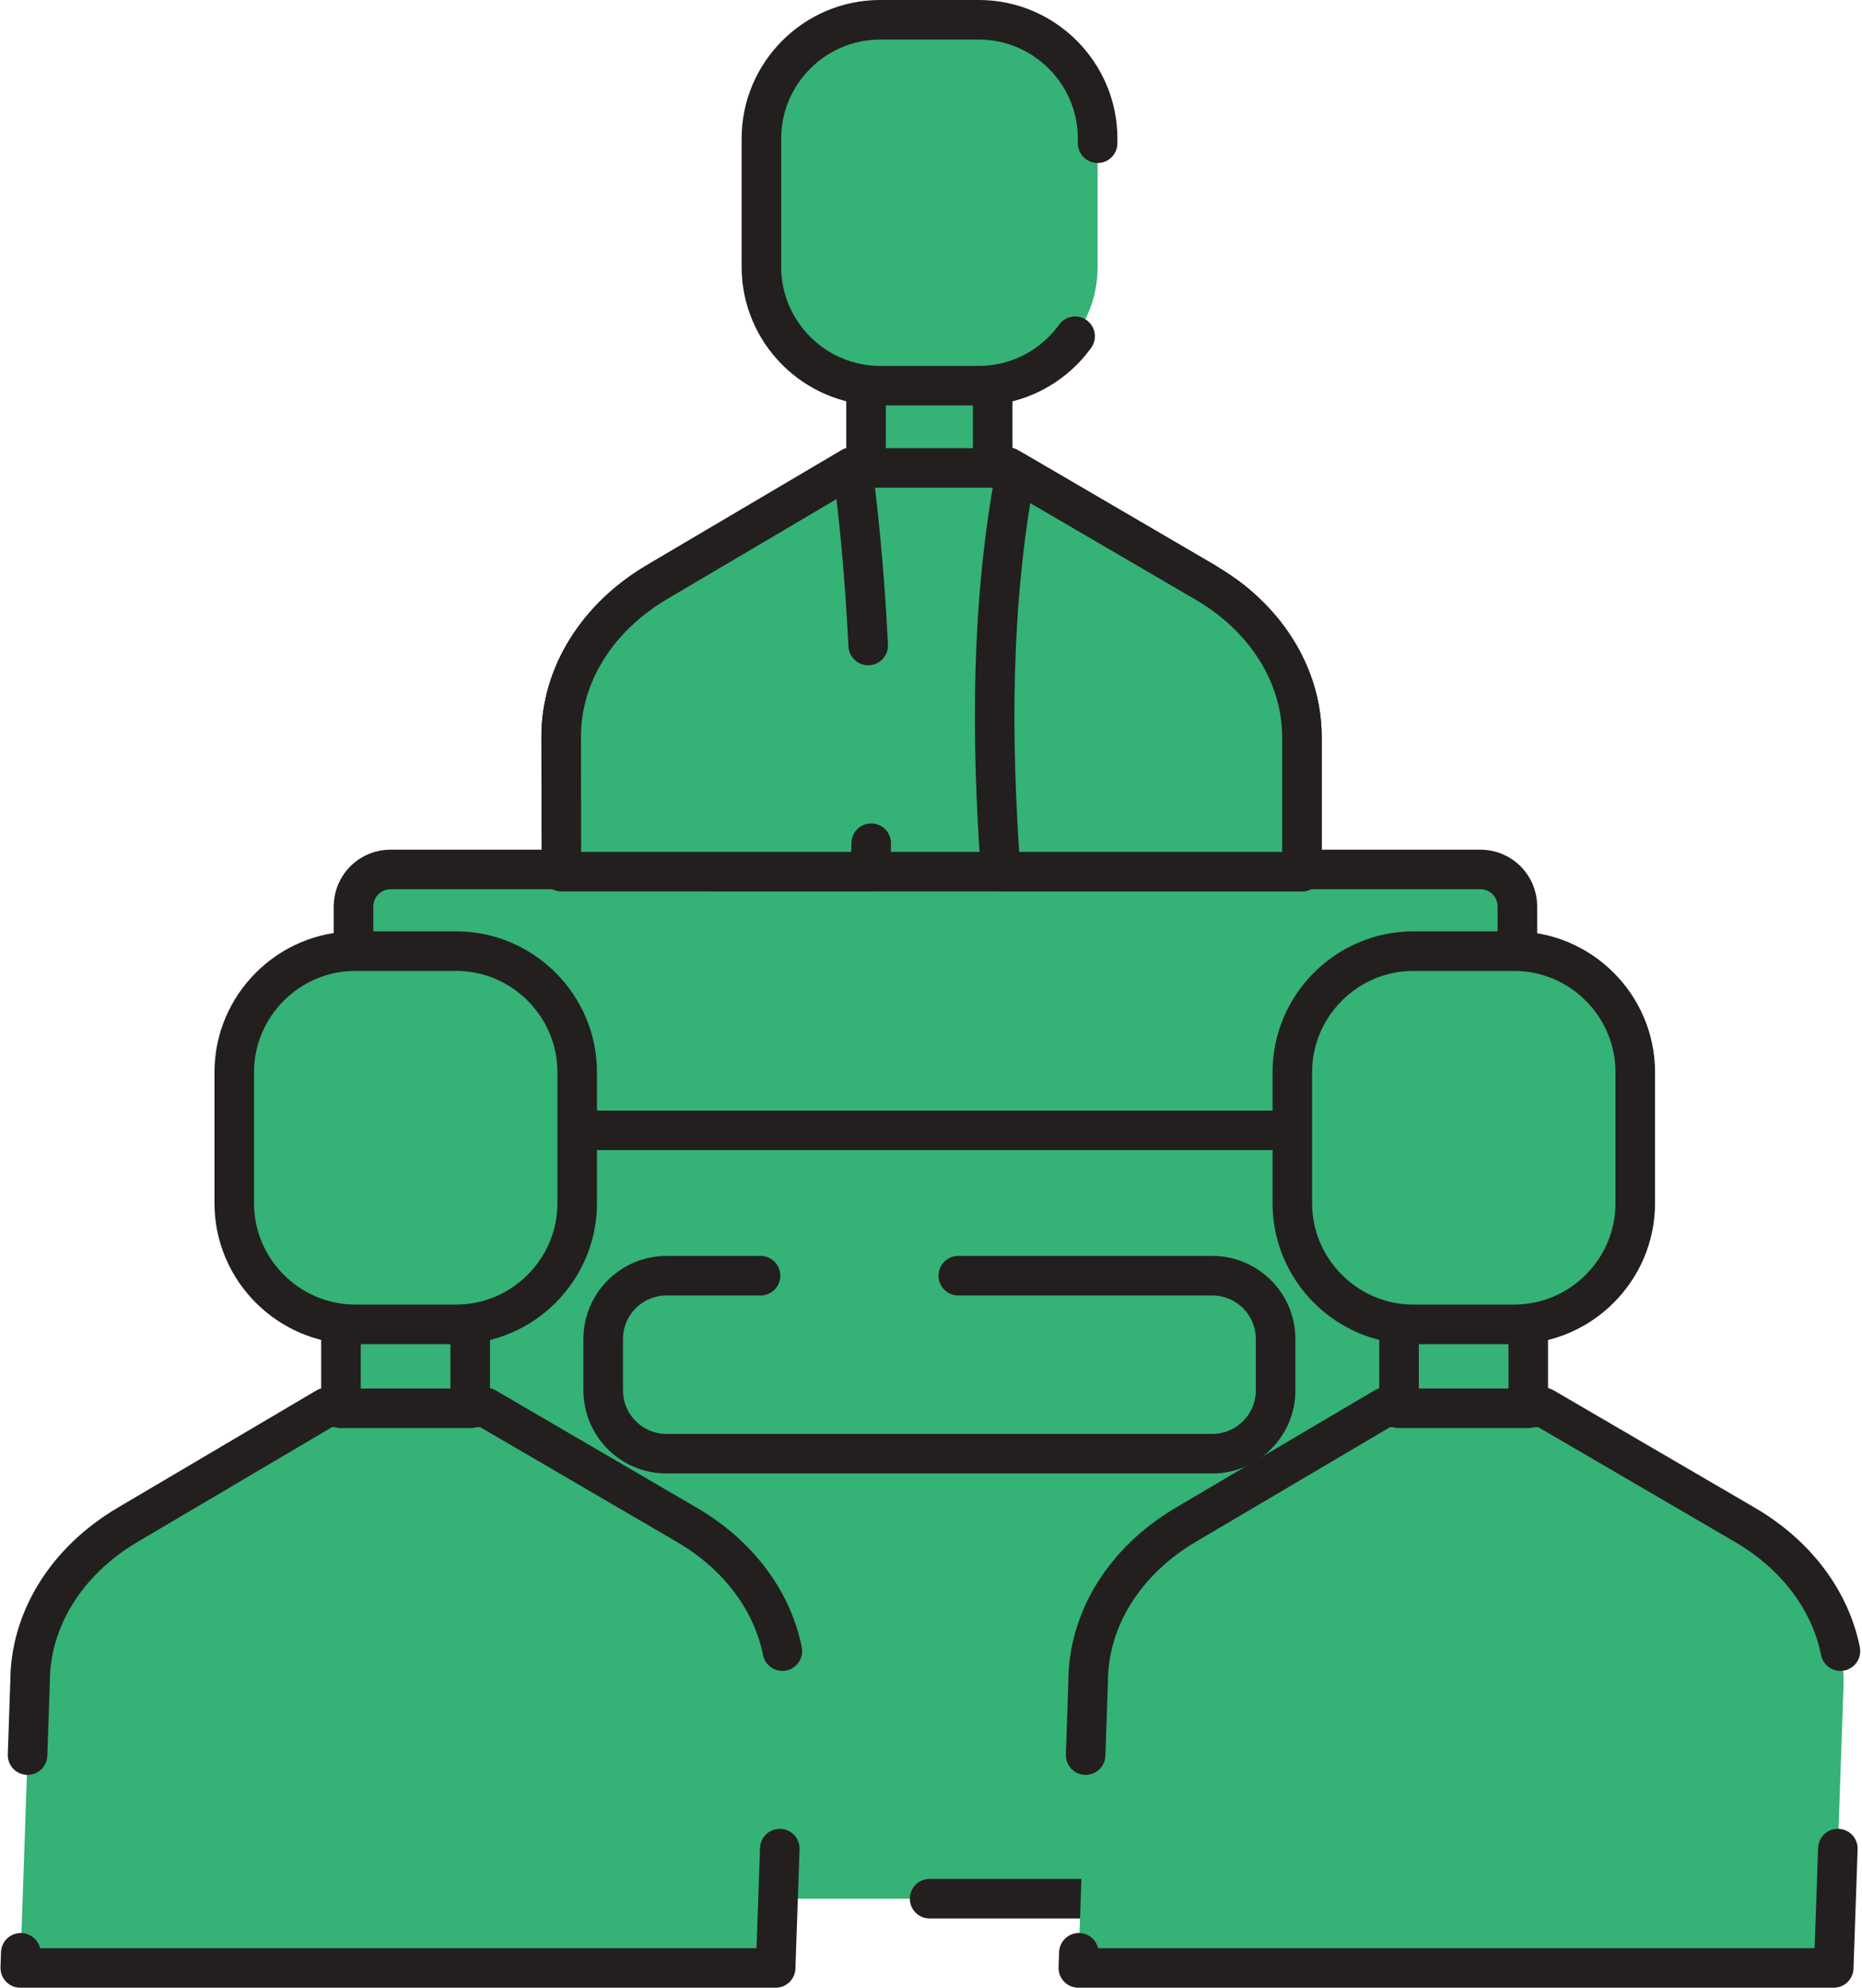 <?xml version="1.0" encoding="UTF-8" standalone="no"?><svg xmlns="http://www.w3.org/2000/svg" xmlns:xlink="http://www.w3.org/1999/xlink" fill="#000000" height="201" preserveAspectRatio="xMidYMid meet" version="1.1" viewBox="118.0 111.7 188.3 201.0" width="188.3" zoomAndPan="magnify">
 <g id="surface1">
  <g id="change1_1"><path d="m267.71 226h-110.22c-2.06 0-3.74-1.67-3.74-3.73v-18.91c0-2.07 1.68-3.74 3.74-3.74h110.22c2.07 0 3.74 1.67 3.74 3.74v18.91c0 2.06-1.67 3.73-3.74 3.73" fill="#35b276"/></g>
  <path d="m2677.1 1992h-1102.2c-20.6 0-37.4 16.7-37.4 37.3v189.1c0 20.7 16.8 37.4 37.4 37.4h1102.2c20.7 0 37.4-16.7 37.4-37.4v-189.1c0-20.6-16.7-37.3-37.4-37.3zm0 0" fill="none" stroke="#231f1f" stroke-dasharray="900,200" stroke-linecap="round" stroke-linejoin="round" stroke-miterlimit="10" stroke-width="40" transform="matrix(.1 0 0 -.1 0 425.2)"/>
  <g id="change1_2"><path d="m266.06 226h-106.92l14.73 69.36c1.03 4.86 5.33 8.34 10.31 8.34h56.85c4.97 0 9.27-3.48 10.3-8.34l14.73-69.36" fill="#35b276"/></g>
  <path d="m2660.6 1992h-1069.2l147.3-693.6c10.3-48.6 53.3-83.4 103.1-83.4h568.5c49.7 0 92.7 34.8 103 83.4zm0 0" fill="none" stroke="#231f1f" stroke-dasharray="900,200" stroke-linecap="round" stroke-linejoin="round" stroke-miterlimit="10" stroke-width="40" transform="matrix(.1 0 0 -.1 0 425.2)"/>
  <g id="change1_3"><path d="m239.88 170.59l-19.96-11.66h-15.77l-19.72 11.64c-6.07 3.59-9.68 9.41-9.68 15.61l0.02 13.66h74.89v-13.6c0-6.24-3.65-12.08-9.78-15.65" fill="#35b276"/></g>
  <path d="m2398.8 2546.1l-199.6 116.6h-157.7l-197.2-116.4c-60.7-35.9-96.8-94.1-96.8-156.1l0.2-136.6h748.9v136c0 62.4-36.5 120.8-97.8 156.5zm0 0" fill="none" stroke="#231f1f" stroke-dasharray="900,200" stroke-linecap="round" stroke-linejoin="round" stroke-miterlimit="10" stroke-width="40" transform="matrix(.1 0 0 -.1 0 425.2)"/>
  <g id="change1_4"><path d="m204.21 158.93h-0.06l-19.72 11.64c-6.07 3.59-9.68 9.41-9.68 15.61l0.02 13.66h31.28c0.3-13.67-0.07-27.35-1.84-40.91" fill="#35b276"/></g>
  <path d="m2042.1 2662.7h-0.6l-197.2-116.4c-60.7-35.9-96.8-94.1-96.8-156.1l0.2-136.6h312.8c3 136.7-0.7 273.5-18.4 409.1zm0 0" fill="none" stroke="#231f1f" stroke-dasharray="900,200" stroke-linecap="round" stroke-linejoin="round" stroke-miterlimit="10" stroke-width="40" transform="matrix(.1 0 0 -.1 0 425.2)"/>
  <g id="change1_5"><path d="m239.88 170.59l-19.17-11.19c-2.5 13.31-2.49 26.88-1.51 40.44h30.46v-13.6c0-6.24-3.65-12.08-9.78-15.65" fill="#35b276"/></g>
  <path d="m2398.8 2546.1l-191.7 111.9c-25-133.1-24.9-268.8-15.1-404.4h304.6v136c0 62.4-36.5 120.8-97.8 156.5zm0 0" fill="none" stroke="#231f1f" stroke-linecap="round" stroke-linejoin="round" stroke-miterlimit="10" stroke-width="40" transform="matrix(.1 0 0 -.1 0 425.2)"/>
  <g id="change1_6"><path d="m218.39 147.24h-12.81v11.78h12.81v-11.78" fill="#35b276"/></g>
  <path d="m2183.9 2779.6h-128.1v-117.8h128.1zm0 0" fill="none" stroke="#231f1f" stroke-dasharray="900,200" stroke-linecap="round" stroke-linejoin="round" stroke-miterlimit="10" stroke-width="40" transform="matrix(.1 0 0 -.1 0 425.2)"/>
  <g id="change1_7"><path d="m240.59 258.7h-55.18c-3.54 0-6.41-2.87-6.41-6.41v-5.18c0-3.54 2.87-6.41 6.41-6.41h55.18c3.54 0 6.41 2.87 6.41 6.41v5.18c0 3.54-2.87 6.41-6.41 6.41" fill="#35b276"/></g>
  <path d="m2405.9 1665h-551.8c-35.4 0-64.1 28.7-64.1 64.1v51.8c0 35.4 28.7 64.1 64.1 64.1h551.8c35.4 0 64.1-28.7 64.1-64.1v-51.8c0-35.4-28.7-64.1-64.1-64.1zm0 0" fill="none" stroke="#231f1f" stroke-dasharray="900,200" stroke-linecap="round" stroke-linejoin="round" stroke-miterlimit="10" stroke-width="40" transform="matrix(.1 0 0 -.1 0 425.2)"/>
  <g id="change1_8"><path d="m217 150.7h-10c-6.6 0-12-5.4-12-12v-13c0-6.6 5.4-12 12-12h10c6.6 0 12 5.4 12 12v13c0 6.6-5.4 12-12 12" fill="#35b276"/></g>
  <path d="m2170 2745h-100c-66 0-120 54-120 120v130c0 66 54 120 120 120h100c66 0 120-54 120-120v-130c0-66-54-120-120-120zm0 0" fill="none" stroke="#231f1f" stroke-dasharray="900,200" stroke-linecap="round" stroke-linejoin="round" stroke-miterlimit="10" stroke-width="40" transform="matrix(.1 0 0 -.1 0 425.2)"/>
  <g id="change1_9"><path d="m187.47 265.9l-20.36-11.88h-16.09l-20.11 11.87c-6.2 3.66-9.88 9.59-9.87 15.92l-0.99 28.89h76.39l1-28.83c0-6.36-3.72-12.32-9.97-15.97" fill="#35b276"/></g>
  <path d="m1874.7 1593l-203.6 118.8h-160.9l-201.1-118.7c-62-36.6-98.8-95.9-98.7-159.2l-9.9-288.9h763.9l10 288.3c0 63.6-37.2 123.2-99.7 159.7zm0 0" fill="none" stroke="#231f1f" stroke-dasharray="900,200" stroke-linecap="round" stroke-linejoin="round" stroke-miterlimit="10" stroke-width="40" transform="matrix(.1 0 0 -.1 0 425.2)"/>
  <g id="change1_10"><path d="m165.55 242.09h-13.07v12.02h13.07v-12.02" fill="#35b276"/></g>
  <path d="m1655.5 1831.1h-130.7v-120.2h130.7zm0 0" fill="none" stroke="#231f1f" stroke-dasharray="900,200" stroke-linecap="round" stroke-linejoin="round" stroke-miterlimit="10" stroke-width="40" transform="matrix(.1 0 0 -.1 0 425.2)"/>
  <g id="change1_11"><path d="m164.13 245.62h-10.2c-6.73 0-12.24-5.51-12.24-12.24v-13.26c0-6.73 5.51-12.24 12.24-12.24h10.2c6.73 0 12.24 5.51 12.24 12.24v13.26c0 6.73-5.51 12.24-12.24 12.24" fill="#35b276"/></g>
  <path d="m1641.3 1795.8h-102c-67.3 0-122.4 55.1-122.4 122.4v132.6c0 67.3 55.1 122.4 122.4 122.4h102c67.3 0 122.4-55.1 122.4-122.4v-132.6c0-67.3-55.1-122.4-122.4-122.4zm0 0" fill="none" stroke="#231f1f" stroke-linecap="round" stroke-linejoin="round" stroke-miterlimit="10" stroke-width="40" transform="matrix(.1 0 0 -.1 0 425.2)"/>
  <g id="change1_12"><path d="m294.47 265.9l-20.36-11.88h-16.09l-20.11 11.87c-6.2 3.66-9.88 9.59-9.87 15.92l-0.99 28.89h76.39l1-28.83c0-6.36-3.72-12.32-9.97-15.97" fill="#35b276"/></g>
  <path d="m2944.7 1593l-203.6 118.8h-160.9l-201.1-118.7c-62-36.6-98.8-95.9-98.7-159.2l-9.9-288.9h763.9l10 288.3c0 63.6-37.2 123.2-99.7 159.7zm0 0" fill="none" stroke="#231f1f" stroke-dasharray="900,200" stroke-linecap="round" stroke-linejoin="round" stroke-miterlimit="10" stroke-width="40" transform="matrix(.1 0 0 -.1 0 425.2)"/>
  <g id="change1_13"><path d="m272.55 242.09h-13.07v12.02h13.07v-12.02" fill="#35b276"/></g>
  <path d="m2725.5 1831.1h-130.7v-120.2h130.7zm0 0" fill="none" stroke="#231f1f" stroke-dasharray="900,200" stroke-linecap="round" stroke-linejoin="round" stroke-miterlimit="10" stroke-width="40" transform="matrix(.1 0 0 -.1 0 425.2)"/>
  <g id="change1_14"><path d="m271.13 245.62h-10.2c-6.73 0-12.24-5.51-12.24-12.24v-13.26c0-6.73 5.51-12.24 12.24-12.24h10.2c6.73 0 12.24 5.51 12.24 12.24v13.26c0 6.73-5.51 12.24-12.24 12.24" fill="#35b276"/></g>
  <path d="m2711.3 1795.8h-102c-67.3 0-122.4 55.1-122.4 122.4v132.6c0 67.3 55.1 122.4 122.4 122.4h102c67.3 0 122.4-55.1 122.4-122.4v-132.6c0-67.3-55.1-122.4-122.4-122.4zm0 0" fill="none" stroke="#231f1f" stroke-linecap="round" stroke-linejoin="round" stroke-miterlimit="10" stroke-width="40" transform="matrix(.1 0 0 -.1 0 425.2)"/>
 </g>
</svg>